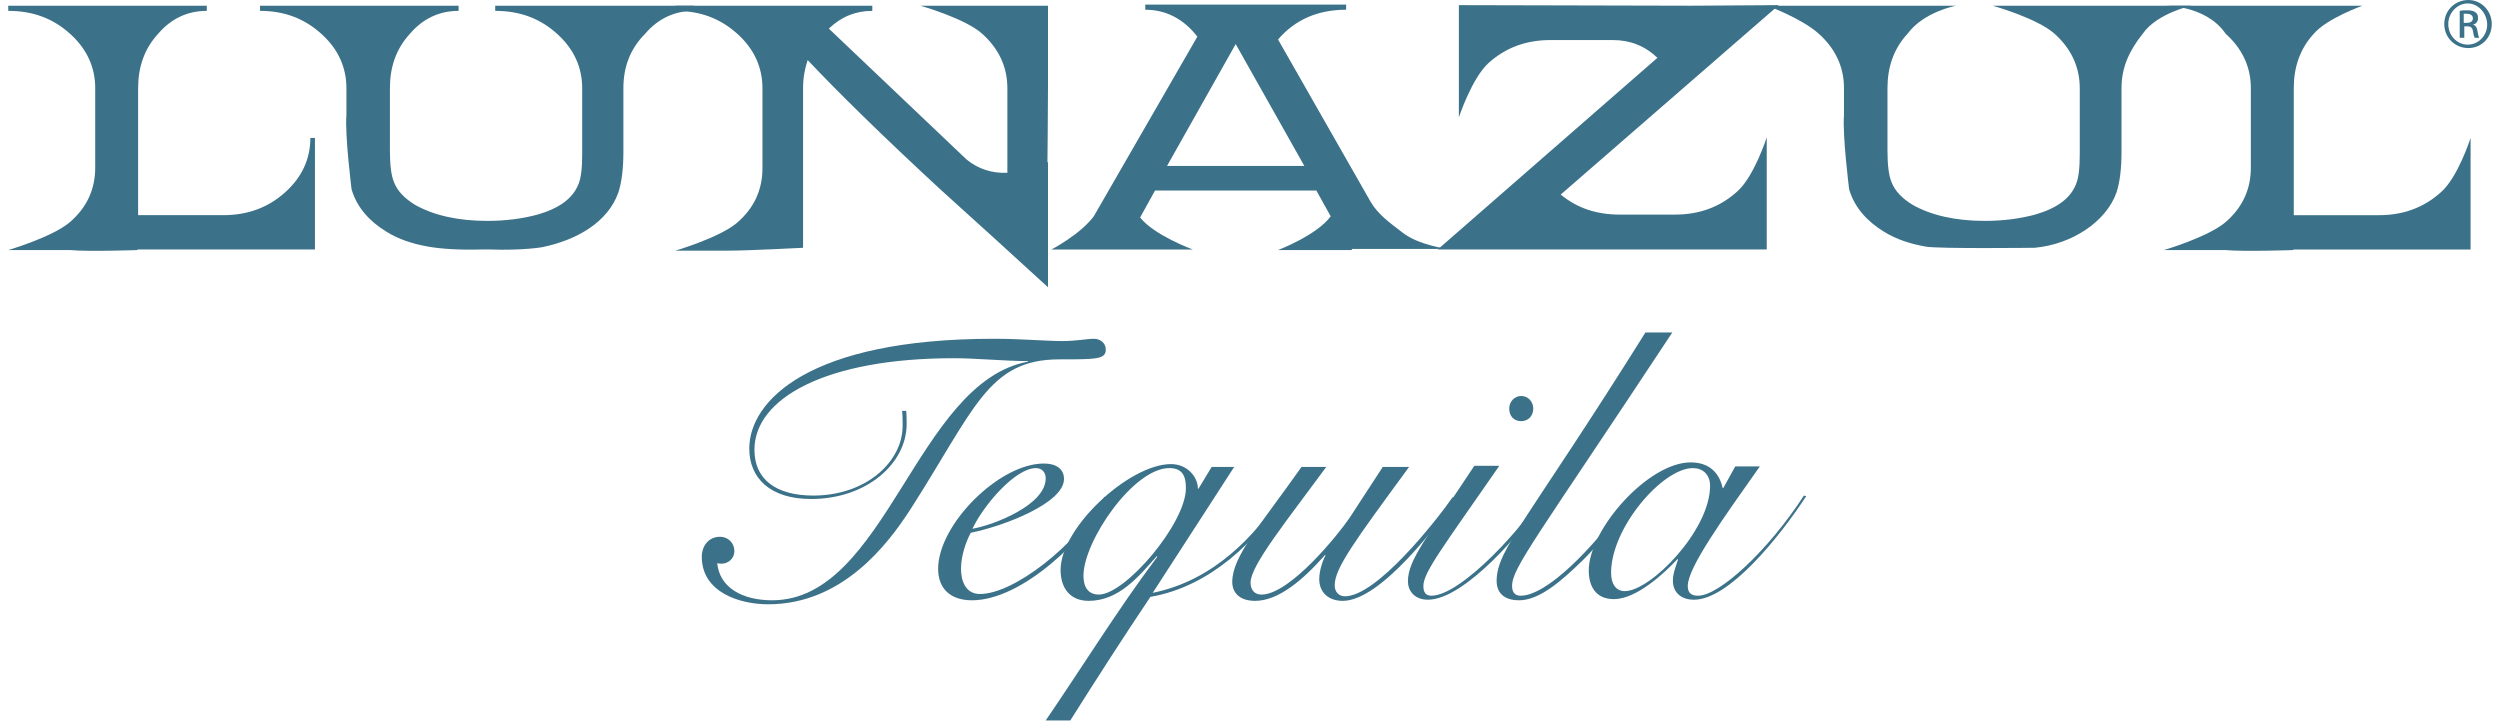 <svg viewBox="0 0 232 67" fill="none" xmlns="http://www.w3.org/2000/svg">
<path fill-rule="evenodd" clip-rule="evenodd" d="M12.765 23.206C12.765 23.206 8.145 23.366 6.499 23.206H0.764C0.764 23.206 4.906 21.985 6.499 20.604C8.092 19.223 8.836 17.524 8.836 15.559V8.178C8.836 6.213 8.039 4.514 6.499 3.133C4.906 1.699 3.047 1.009 0.764 1.009V0.531H12.34H19.191V1.009C17.438 1.009 15.898 1.699 14.677 3.133C13.402 4.514 12.818 6.213 12.818 8.178V19.967H20.731C22.961 19.967 24.873 19.276 26.466 17.843C28.006 16.462 28.803 14.763 28.803 12.798H29.227V23.153H12.765V23.206Z" fill="#3C7289"/>
<path fill-rule="evenodd" clip-rule="evenodd" d="M57.851 8.178V14.072C57.851 15.665 57.691 16.94 57.373 17.896C56.417 20.551 53.656 22.25 50.31 22.941C50.31 22.941 48.505 23.259 45.477 23.153H44.681C42.61 23.206 40.964 23.1 39.742 22.888C38.255 22.622 36.981 22.197 35.866 21.507C34.219 20.498 33.157 19.223 32.679 17.736L32.626 17.577C32.626 17.577 31.989 12.479 32.148 10.674V8.178C32.148 6.213 31.352 4.514 29.812 3.133C28.219 1.699 26.36 1.009 24.13 1.009V0.531H35.706H42.557V1.009C40.804 1.009 39.264 1.699 38.043 3.133C36.768 4.514 36.184 6.213 36.184 8.178V13.913C36.184 15.241 36.291 16.25 36.556 16.887C36.875 17.736 37.565 18.427 38.521 19.011C40.22 19.967 42.451 20.498 45.212 20.498C46.964 20.498 48.505 20.285 49.885 19.914C51.903 19.33 53.124 18.427 53.656 17.152C53.921 16.568 54.027 15.612 54.027 14.338V8.178C54.027 6.213 53.231 4.514 51.691 3.133C50.098 1.699 48.239 1.009 45.956 1.009V0.531H64.383V1.009C62.63 1.009 61.09 1.699 59.869 3.133C58.488 4.514 57.851 6.213 57.851 8.178Z" fill="#3C7289"/>
<path fill-rule="evenodd" clip-rule="evenodd" d="M93.484 16.037V8.178C93.484 6.213 92.687 4.514 91.147 3.133C89.554 1.699 85.412 0.531 85.412 0.531H90.403C92.156 0.531 97.254 0.531 97.254 0.531V8.125C97.254 10.089 97.201 15.559 97.201 15.081L97.254 15.028V26.658C93.962 23.631 90.669 20.657 87.323 17.63C81.854 12.585 77.765 8.549 74.95 5.576C74.685 6.372 74.525 7.222 74.525 8.178V15.347V22.994C74.525 22.994 69.48 23.259 67.675 23.259H62.683C62.683 23.259 66.825 22.038 68.418 20.657C70.011 19.276 70.755 17.577 70.755 15.612V8.178C70.755 6.213 69.958 4.514 68.418 3.133C66.825 1.699 64.967 1.009 62.683 1.009V0.531H80.951V1.009C79.411 1.009 78.083 1.54 76.915 2.655L89.713 14.816C90.828 15.719 92.103 16.09 93.484 16.037Z" fill="#3C7289"/>
<path fill-rule="evenodd" clip-rule="evenodd" d="M144.835 18.055C146.375 19.329 148.181 19.913 150.305 19.913H155.456C157.687 19.913 159.598 19.223 161.191 17.789C162.785 16.408 163.953 12.744 163.953 12.744V23.153H152.642H145.844H133.418L153.81 5.363C152.642 4.248 151.261 3.717 149.668 3.717H143.88C141.649 3.717 139.737 4.407 138.144 5.841C136.604 7.221 135.383 10.886 135.383 10.886V0.477L156.943 0.53L165.068 0.477L144.835 18.055Z" fill="#3C7289"/>
<path fill-rule="evenodd" clip-rule="evenodd" d="M196.877 8.178V14.072C196.877 15.665 196.718 16.94 196.399 17.896C195.444 20.551 192.31 22.675 188.806 22.994C188.806 22.994 179.937 23.1 178.716 22.888C177.229 22.622 175.954 22.197 174.839 21.507C173.193 20.498 172.131 19.223 171.653 17.736L171.6 17.577C171.6 17.577 170.963 12.479 171.122 10.674V8.178C171.122 6.213 170.325 4.514 168.785 3.133C167.192 1.699 164.006 0.531 164.006 0.531H174.68H181.53C181.53 0.531 178.556 1.062 177.016 3.133C175.742 4.514 175.158 6.213 175.158 8.178V13.913C175.158 15.241 175.264 16.25 175.529 16.887C175.848 17.736 176.538 18.427 177.494 19.011C179.194 19.967 181.424 20.498 184.185 20.498C185.938 20.498 187.478 20.285 188.859 19.914C190.877 19.33 192.098 18.427 192.629 17.152C192.895 16.568 193.001 15.612 193.001 14.338V8.178C193.001 6.213 192.204 4.514 190.664 3.133C189.071 1.699 184.929 0.531 184.929 0.531H203.356C203.356 0.531 200.17 1.221 198.842 3.133C197.621 4.673 196.877 6.213 196.877 8.178Z" fill="#3C7289"/>
<path fill-rule="evenodd" clip-rule="evenodd" d="M212.809 23.207C212.809 23.207 208.189 23.366 206.542 23.207H200.807C200.807 23.207 204.949 21.985 206.542 20.605C208.136 19.224 208.879 17.525 208.879 15.56V8.178C208.879 6.213 208.082 4.514 206.542 3.133C204.684 0.425 200.807 0.531 200.807 0.531H212.384H219.234C219.234 0.531 215.942 1.7 214.72 3.133C213.446 4.514 212.862 6.213 212.862 8.178V19.968H220.774C223.005 19.968 224.916 19.277 226.51 17.843C228.103 16.463 229.271 12.798 229.271 12.798V23.154H212.809V23.207Z" fill="#3C7289"/>
<path fill-rule="evenodd" clip-rule="evenodd" d="M108.3 15.401L114.672 4.089L121.045 15.401H108.3ZM125.452 23.207H118.602C118.602 23.207 122.213 21.826 123.488 20.074L122.16 17.684H107.185L105.804 20.18C107.078 21.826 110.689 23.154 110.689 23.154H97.573C97.573 23.154 100.228 21.773 101.502 20.074L111.114 3.399C109.84 1.753 108.194 0.903 106.282 0.903V0.425H109.999H116.85H124.921V0.903C122.319 0.903 120.195 1.806 118.602 3.665L127.205 18.746C127.895 19.914 128.957 20.658 130.126 21.561C131.666 22.782 134.374 23.101 134.374 23.101H125.452V23.207Z" fill="#3C7289"/>
<path d="M229.059 0C230.28 0 231.236 1.009 231.236 2.23C231.236 3.505 230.28 4.461 229.059 4.461C227.837 4.461 226.828 3.505 226.828 2.23C226.828 0.956 227.837 0 229.059 0ZM229.006 0.319C228.05 0.319 227.2 1.168 227.2 2.23C227.2 3.292 227.997 4.142 229.006 4.142C230.015 4.142 230.811 3.292 230.811 2.283C230.811 1.274 230.015 0.319 229.006 0.319ZM228.634 3.505H228.262V1.009C228.475 0.956 228.687 0.956 228.953 0.956C229.324 0.956 229.59 1.009 229.749 1.168C229.908 1.274 229.962 1.434 229.962 1.699C229.962 2.018 229.749 2.23 229.484 2.283C229.696 2.337 229.855 2.496 229.908 2.868C229.962 3.239 230.015 3.399 230.068 3.505H229.643C229.59 3.399 229.537 3.186 229.484 2.868C229.43 2.549 229.271 2.443 228.953 2.443H228.687V3.505H228.634ZM228.634 2.124H228.899C229.218 2.124 229.484 2.018 229.484 1.699C229.484 1.487 229.324 1.274 228.899 1.274C228.793 1.274 228.687 1.274 228.634 1.274V2.124Z" fill="#3C7289"/>
<path d="M84.084 38.023C84.137 38.501 84.137 38.925 84.137 39.35C84.137 43.014 80.42 46.307 75.269 46.307C71.445 46.307 69.533 44.342 69.533 41.634C69.533 37.173 75.109 31.438 92.209 31.438C94.811 31.438 97.041 31.65 98.581 31.65C99.909 31.65 100.865 31.438 101.502 31.438C102.086 31.438 102.617 31.809 102.617 32.447C102.617 33.349 101.715 33.349 98.316 33.349C91.678 33.349 90.456 37.97 84.456 47.316C82.385 50.502 78.189 56.078 71.286 56.078C68.631 56.078 65.126 54.963 65.126 51.67C65.126 50.661 65.763 49.812 66.825 49.812C67.569 49.812 68.153 50.396 68.153 51.139C68.153 51.83 67.569 52.308 66.984 52.308C66.878 52.308 66.719 52.308 66.559 52.255C66.772 54.538 68.896 55.706 71.658 55.706C82.225 55.706 85.04 35.474 95.395 33.562V33.509C93.271 33.509 90.616 33.243 88.492 33.243C76.649 33.243 70.011 36.961 70.011 41.74C70.011 44.501 72.029 45.988 75.481 45.988C80.367 45.988 83.765 42.855 83.765 39.51C83.765 39.032 83.765 38.607 83.712 38.129H84.084V38.023Z" fill="#3C7289"/>
<path d="M102.776 46.308C100.705 49.919 94.917 55.707 90.191 55.707C88.226 55.707 87.058 54.645 87.058 52.786C87.058 48.697 92.687 43.015 96.882 43.015C98.05 43.015 98.74 43.546 98.74 44.449C98.74 46.68 93.218 48.804 90.085 49.441C89.607 50.344 89.182 51.618 89.182 52.786C89.182 53.902 89.607 55.123 90.934 55.123C94.067 55.123 99.749 50.715 102.511 46.095L102.776 46.308ZM96.138 43.44C94.174 43.44 91.2 46.998 90.244 49.069C92.315 48.697 97.041 46.839 97.041 44.396C97.041 43.812 96.669 43.44 96.138 43.44Z" fill="#3C7289"/>
<path d="M114.566 43.28L106.972 55.016C112.707 53.848 116.477 49.653 118.814 46.148L119.026 46.307C116.637 50.13 112.335 54.432 106.759 55.388C104.263 59.105 101.768 62.982 99.325 66.858H97.041C100.493 61.813 103.732 56.556 107.397 51.67L107.343 51.617C105.697 53.476 103.839 55.76 101.024 55.76C99.272 55.76 98.422 54.538 98.422 52.892C98.422 48.962 104.794 43.068 108.671 43.068C110.211 43.068 111.167 44.289 111.167 45.351H111.22L112.441 43.333H114.566V43.28ZM100.546 53.423C100.546 54.538 101.024 55.175 101.98 55.175C104.423 55.175 110.052 48.59 110.052 45.298C110.052 44.183 109.733 43.439 108.512 43.439C105.166 43.439 100.546 50.237 100.546 53.423Z" fill="#3C7289"/>
<path d="M123.115 43.28C119.451 48.272 116.052 52.467 116.052 54.06C116.052 54.804 116.477 55.176 117.061 55.176C119.717 55.176 124.23 49.547 125.239 48.06L128.319 43.333H130.762C125.664 50.29 123.859 52.733 123.859 54.326C123.859 54.91 124.23 55.335 124.815 55.335C127.735 55.335 133.205 48.431 134.798 46.148L135.17 46.254C133.471 48.591 128.16 55.76 124.602 55.76C123.275 55.76 122.425 54.963 122.425 53.742C122.425 52.839 122.85 51.777 123.009 51.565L122.956 51.511C120.938 53.795 118.654 55.76 116.477 55.76C114.99 55.76 114.353 54.963 114.353 54.007C114.353 51.618 116.955 48.75 120.779 43.333H123.115V43.28Z" fill="#3C7289"/>
<path d="M139.1 43.28C133.949 50.714 132.09 53.104 132.09 54.378C132.09 54.962 132.302 55.281 132.834 55.281C135.648 55.281 141.649 48.59 142.976 46.094L143.242 46.254C141.543 49.121 135.914 55.653 132.515 55.653C131.24 55.653 130.656 54.803 130.656 53.954C130.656 51.936 132.409 49.918 136.816 43.227H139.1V43.28ZM142.286 37.916C142.286 38.606 141.808 39.084 141.171 39.084C140.481 39.084 140.056 38.606 140.056 37.916C140.056 37.279 140.534 36.748 141.171 36.748C141.808 36.748 142.286 37.279 142.286 37.916Z" fill="#3C7289"/>
<path d="M155.19 30.854C142.605 49.918 140.321 52.679 140.321 54.379C140.321 54.963 140.587 55.282 141.118 55.282C143.454 55.282 147.703 51.139 151.261 46.094L151.632 46.254C149.933 48.643 147.968 51.033 146.216 52.626C143.932 54.803 142.339 55.706 140.959 55.706C139.525 55.706 138.887 54.963 138.887 53.901C138.887 50.98 141.861 48.166 152.695 30.854H155.19Z" fill="#3C7289"/>
<path d="M161.032 43.28H163.315C159.864 48.166 156.624 52.68 156.624 54.379C156.624 55.016 156.943 55.282 157.58 55.282C159.545 55.282 164.059 51.14 167.404 45.989L167.617 46.042C165.121 49.865 160.448 55.654 157.208 55.654C155.881 55.654 155.244 54.857 155.244 53.901C155.244 53.211 155.509 52.574 155.721 51.936L155.668 51.883C154.447 53.211 151.845 55.6 149.774 55.6C148.021 55.6 147.437 54.326 147.437 52.945C147.437 49.122 152.96 42.909 156.89 42.909C158.802 42.909 159.598 44.077 159.864 45.298H159.917L161.032 43.28ZM150.783 54.857C153.173 54.857 158.695 49.228 158.695 45.086C158.695 44.024 158.005 43.44 157.102 43.44C154.288 43.44 149.508 48.962 149.508 53.158C149.508 54.22 149.986 54.857 150.783 54.857Z" fill="#3C7289"/>
</svg>
